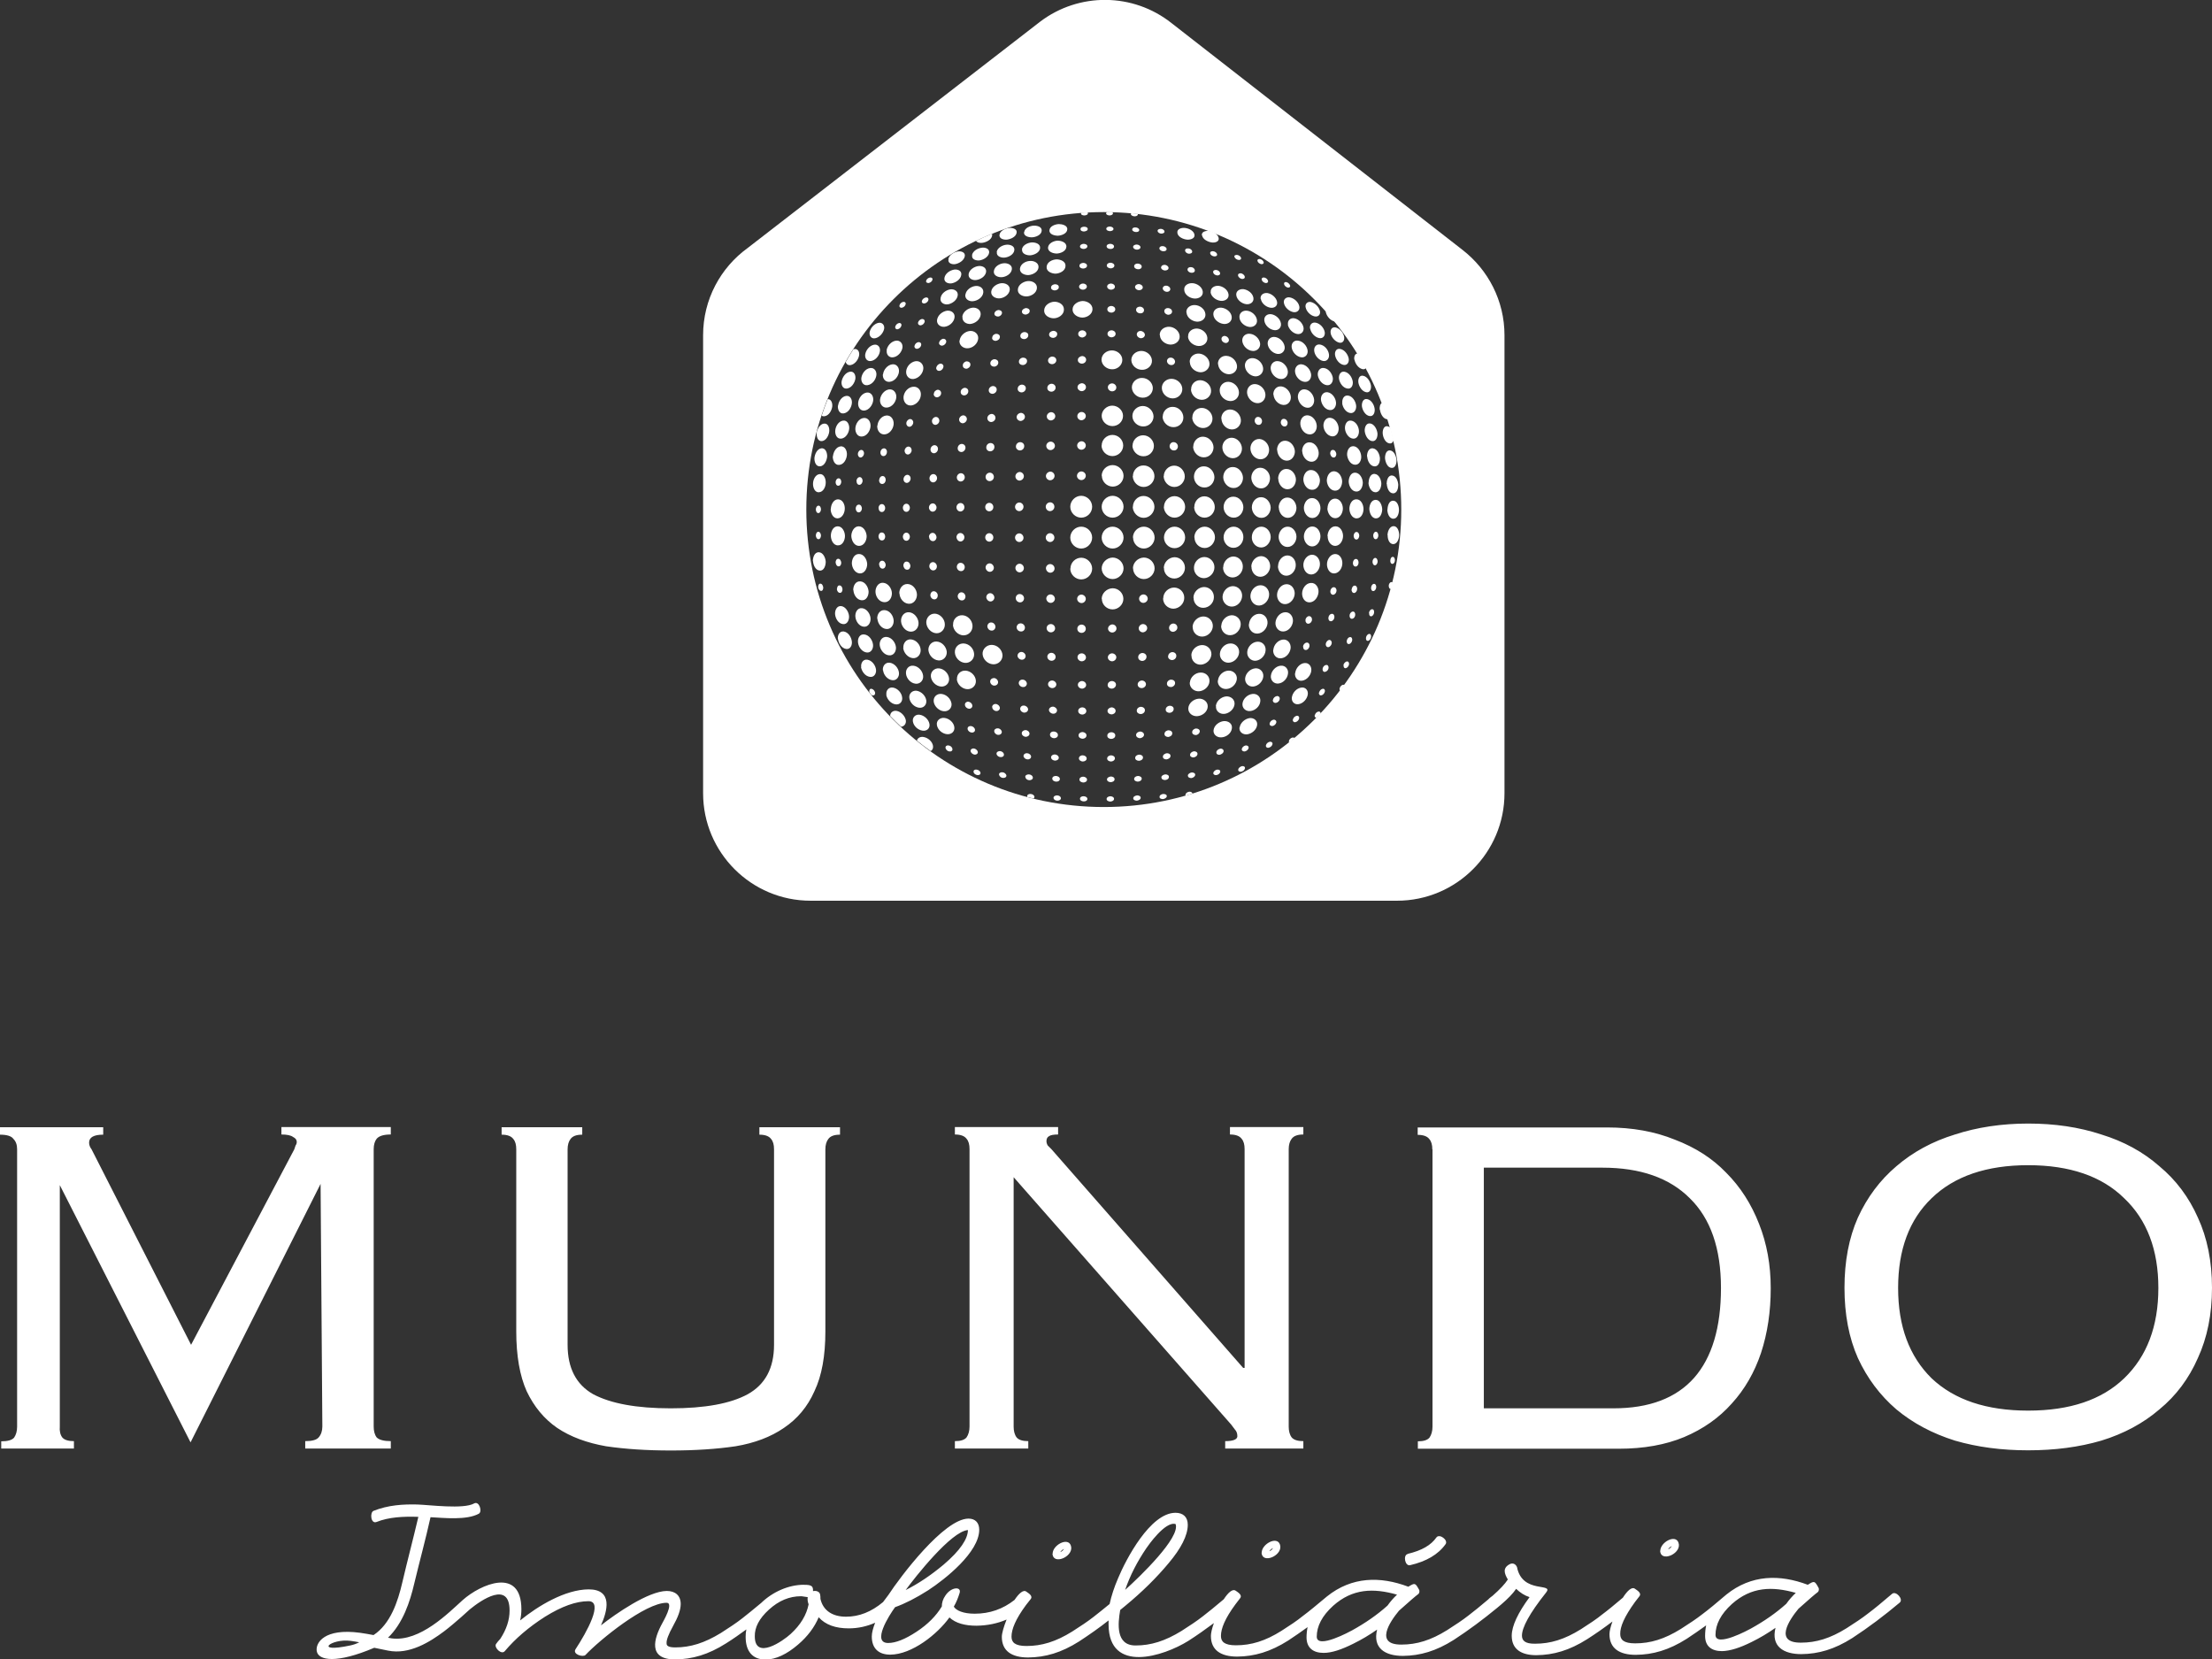 <svg xmlns="http://www.w3.org/2000/svg" id="a" width="125.37" height="94.04" viewBox="0 0 125.37 94.04"><rect x="0" y="0" width="125.37" height="94.04" fill="#333333" stroke="none"/><path d="M20.36,93.08c-.16-.03-.32-.06-.48-.08-1.14-.15-2.13.71-.03.26.19-.04.36-.1.51-.18ZM54.86,86.72c-.94.06-2.99,2.66-3.53,3.4.7-.35,1.42-.83,2.15-1.44.95-.81,1.37-1.46,1.38-1.96ZM60.3,87.79c-.08.03-.16.11-.21.18.1-.04.17-.11.21-.18ZM66.63,86.38c-.59-.18-1.57,1.24-1.66,1.37-.51.75-.92,1.54-1.2,2.36.85-.76,3.14-2.97,2.86-3.73ZM72.15,87.74c-.08.03-.16.11-.21.18.1-.03.17-.11.21-.18ZM76.64,92.4c.74-.41,1.41-.87,2-1.4.17-.24.35-.44.54-.62-1.34-.38-2.52-.35-3.62.63-.63.57-.93,1.16-.93,1.75,0,.74,1.92-.31,2.01-.36ZM94.75,87.63c-.08.03-.16.11-.21.18.1-.03.17-.11.21-.18ZM99.24,92.3c.74-.41,1.41-.87,2-1.4.17-.24.35-.44.54-.62-1.34-.38-2.52-.35-3.62.63-.63.57-.93,1.16-.93,1.75,0,.74,1.92-.31,2.01-.36ZM45.77,90.52c-.13-.01-.28-.05-.37-.05-.66,0-1.26.25-1.82.76-.56.51-.81,1.01-.8,1.51,0,1.38,1.61.26,2.03-.13.57-.52.9-1.08,1.02-1.68-.06-.16-.07-.3-.05-.41ZM45.39,89.82c.52,0,.71,0,.69.36.17-.04.36.02.4.18.02.08.02.17.02.26.15.66.68,1.01,1.45,1.01.74,0,1.43-.27,2.1-.83l.3-.4c.68-1.04,3.15-4.32,4.54-4.33.4,0,.61.25.61.63,0,1.28-1.94,2.81-2.89,3.43-.69.44-1.32.76-1.88.96-.35.48-1.33,2.03-.39,2.03.42,0,.96-.21,1.61-.64.64-.42,1.11-.9,1.43-1.43,0-.21.06-.42.21-.63.33-.49.91-.51.8-.14-.08.26-.18.52-.33.78.13.22.54.4,1.18.4.85,0,1.6-.26,2.26-.78.25-.37.5-.6.67-.47.11.08.4.24.24.43l-.26.33c-.59.8-.82,1.37-.82,1.79,0,.32.19.53.85.53.86,0,1.66-.24,2.59-.82.47-.3.88-.57,1.21-.83.25-.19.55-.44.91-.73.1-.46.26-.95.48-1.46.45-1.08,1.82-3.7,3.25-3.71.44,0,.7.24.7.68,0,.61-.39,1.35-1.08,2.17-.69.83-1.51,1.64-2.47,2.43l-.28.23c-.13.76-.27,2.02.88,2.01.86,0,1.66-.25,2.59-.82.47-.3.88-.57,1.21-.83.31-.24.71-.56,1.19-.97.25-.38.5-.61.68-.48.11.08.4.24.24.43l-.26.34c-.59.8-.82,1.37-.82,1.79,0,.32.19.53.85.53.86,0,1.66-.24,2.58-.82.47-.3.88-.57,1.21-.84.35-.26.81-.64,1.37-1.11,1.41-1.13,3.02-1.15,4.61-.55.38-.23.39-.22.61.17.04.07.02.2-.05.25-.15.11-.51.42-1.09.94-.53.64-1.39,1.93.14,1.92.86,0,1.66-.24,2.59-.82.47-.3.88-.57,1.21-.83.29-.22.67-.53,1.12-.91.08-.09.2-.17.25-.21.42-.37.7-.67.86-.92-.2-.34-.31-.65.11-.87.18-.09.34,0,.41.17.3,1.55,2.13.85,1.64,1.45-.94,1.18-1.36,1.98-1.36,2.43,0,.27.16.47.75.46.86,0,1.66-.24,2.59-.82.47-.3.88-.57,1.21-.84.31-.23.7-.55,1.17-.95.25-.39.51-.64.69-.5.11.08.4.24.24.43l-.24.31c-.61.84-.85,1.41-.84,1.82,0,.32.19.53.85.53.86,0,1.66-.24,2.59-.82.47-.3.88-.57,1.21-.83.35-.26.81-.64,1.37-1.12,1.41-1.13,3.02-1.15,4.61-.55.38-.24.39-.22.61.17.04.07.02.2-.05.25-.15.11-.51.42-1.09.94-.53.64-1.39,1.93.14,1.92.86,0,1.66-.24,2.59-.82.47-.3.88-.57,1.21-.83.35-.26.81-.64,1.37-1.12.22-.18.66.31.43.5-.87.73-1.74,1.39-2.69,2.01-1.01.64-1.91.9-2.89.91-1.01,0-1.72-.44-1.46-1.49-.43.3-.88.57-1.35.8-.66.33-1.22.51-1.68.52-.6,0-.96-.28-.96-.86,0-.21.02-.41.06-.6-.36.26-.72.51-1.1.76-1.01.64-1.91.9-2.89.91-.92,0-1.49-.36-1.49-1.17,0-.16.06-.42.17-.72-.46.35-.93.68-1.43,1-1.01.64-1.91.9-2.89.91-.85,0-1.39-.34-1.39-1.1,0-.56.36-1.31,1.01-2.19-.28-.09-.53-.25-.76-.47-.19.28-.48.57-.84.88l-.25.21c-.79.65-1.58,1.24-2.44,1.8-1.01.64-1.91.9-2.89.91-1.01,0-1.72-.44-1.46-1.49-.43.3-.88.57-1.35.8-.66.33-1.22.52-1.68.52-.6,0-.96-.29-.97-.86,0-.21.02-.41.06-.6-.36.26-.72.51-1.1.76-1.01.64-1.91.9-2.89.91-.92,0-1.49-.36-1.49-1.17,0-.16.06-.43.17-.73-.47.35-.95.69-1.45,1.01-1.41.88-4.5,1.87-4.52-.92v-.24c-.53.42-1.09.81-1.67,1.19-1.01.64-1.91.9-2.89.91-.92,0-1.49-.36-1.49-1.17,0-.2.11-.58.27-.98-.53.23-1.1.34-1.7.35-.66,0-1.19-.14-1.54-.47-.68.95-2.12,2.1-3.35,2.11-.67,0-1.05-.36-1.05-1.03,0-.21.07-.47.19-.78-.47.21-.97.32-1.5.32-.74,0-1.32-.2-1.7-.63-.24.57-.63,1.09-1.17,1.55-.63.54-1.25.84-1.83.85-.76,0-1.14-.48-1.14-1.29,0-.14.01-.28.04-.42-.37.27-.75.54-1.15.79-1.01.64-1.91.9-2.89.91-1.55,0-1.21-1.17-.72-2.06.01-.03.68-1.15.24-1.15-1.21,0-3.8,2.11-4.6,2.96-.14.14-.75-.04-.56-.33.63-.96,1.61-2.72.73-2.72-.7,0-1.51.29-2.46.88-.94.6-1.69,1.25-2.28,1.95-.19.23-.62-.2-.5-.4.05-.08.17-.22.24-.29.36-.55.53-1.08.53-1.61,0-1.7-1.6-.6-2.25-.07,0,0-.82.76-1.45,1.24-.8.6-1.98,1.35-3.19,1.1l-.78-.16c-2.11.9-3.18.74-3.26.18-.07-.46.43-1.3,2.45-1.03.27.04.52.08.77.13.96-.63,1.38-1.9,1.63-2.98.29-1.24.62-2.48.91-3.72-.84-.03-1.67.01-2.37.29-.33.13-.39-.54-.17-.63.83-.33,1.67-.38,2.48-.36.68.02,2.62.28,3.22-.06.29-.16.48.46.27.58-.69.38-1.97.24-2.74.2-.28,1.26-.62,2.5-.92,3.75-.24,1.03-.64,2.26-1.49,3.08l.22.04c1.6.2,3.22-1.46,4.01-2.17,1.02-.91,3.32-1.9,3.33.51,0,.21-.02.42-.07.64,1.01-.82,2.54-1.75,3.88-1.76,1.4,0,1.06,1.24.7,2.04.84-.66,2.68-1.94,3.73-1.95.48,0,.79.26.79.74,0,.34-.16.76-.43,1.24-.27.49-.39.81-.37,1,0,.1.06.22.49.22.86,0,1.66-.25,2.59-.82.47-.3.88-.57,1.21-.83.28-.22.64-.51,1.07-.87.65-.63,1.56-1.03,2.41-1.03ZM94.1,87.9c0-.49.86-.96,1.03-.47.21.57-.86,1.09-1.02.58l-.02-.11ZM79.78,88.07c.81-.19,1.33-.5,1.63-.93.17-.24.69.15.52.38-.42.59-1.1.98-2.01,1.19-.29.07-.41-.57-.14-.63ZM71.51,88c0-.49.86-.95,1.03-.47.21.57-.86,1.09-1.02.58l-.02-.11ZM59.66,88.06c0-.49.86-.95,1.03-.47.21.57-.86,1.09-1.02.58l-.02-.11ZM114.95,63.68c-1.5,0-2.89.21-4.15.62-1.27.39-2.38.99-3.32,1.8-.92.78-1.65,1.75-2.18,2.91-.51,1.15-.76,2.48-.76,3.98s.25,2.83.76,3.98c.53,1.15,1.26,2.12,2.18,2.91.95.79,2.05,1.37,3.32,1.77,1.27.37,2.65.55,4.15.55s2.89-.18,4.15-.55c1.27-.39,2.37-.98,3.29-1.77.95-.78,1.67-1.75,2.18-2.91.53-1.15.8-2.48.8-3.98s-.27-2.83-.8-3.98c-.51-1.15-1.23-2.12-2.18-2.91-.92-.81-2.02-1.41-3.29-1.8-1.27-.42-2.65-.62-4.15-.62ZM.07,82.1h4.12v-.42c-.32,0-.54-.07-.66-.21-.12-.16-.16-.37-.14-.62v-13.68l7.41,14.58,7.37-14.65.1,13.75c0,.25-.07.46-.21.62-.12.14-.37.21-.76.21v.42h4.85v-.42c-.39,0-.66-.07-.8-.21-.12-.16-.17-.37-.17-.62v-15.72c0-.25.06-.45.17-.59.14-.16.4-.24.8-.24v-.42h-6.2v.42c.32,0,.54.05.66.14.14.07.21.16.21.28,0,.07-.02.14-.07.21l-.07.21-5.85,11.08-5.64-11.08c-.09-.12-.14-.24-.14-.38,0-.3.27-.45.8-.45v-.42H0v.42c.39,0,.65.08.76.24.14.14.21.33.21.59v15.72c0,.25-.06.46-.17.62-.12.14-.36.21-.73.21v.42ZM29.26,65.14v10.32c0,1.38.2,2.52.59,3.39.42.88.99,1.57,1.73,2.08.76.51,1.69.85,2.77,1.04,1.09.16,2.31.24,3.67.24s2.59-.08,3.67-.24c1.08-.18,2-.53,2.74-1.04.76-.51,1.34-1.2,1.73-2.08.42-.88.62-2.01.62-3.39v-10.32c0-.25.06-.45.17-.59.12-.16.33-.24.66-.24v-.42h-4.57v.42c.32,0,.54.08.66.24.12.14.17.33.17.59v11.08c0,1.32-.5,2.25-1.49,2.8-.97.53-2.42.8-4.36.8s-3.4-.27-4.4-.8c-.97-.55-1.45-1.49-1.45-2.8v-11.08c0-.25.06-.45.17-.59.12-.16.33-.24.66-.24v-.42h-4.57v.42c.32,0,.54.08.66.24.12.14.17.33.17.59ZM70.46,77.53l-10.87-12.4-.21-.21c-.05-.09-.07-.17-.07-.24,0-.14.05-.23.14-.28.09-.07.27-.1.52-.1v-.42h-5.85v.42c.32,0,.54.08.66.24.12.14.17.33.17.59v15.72c0,.25-.06.46-.17.62-.12.14-.33.21-.66.21v.42h4.16v-.42c-.32,0-.54-.07-.66-.21-.12-.16-.17-.37-.17-.62v-14.13l12.33,14.02c.05.07.12.16.21.28.09.09.14.22.14.38,0,.18-.23.28-.69.28v.42h4.43v-.42c-.32,0-.54-.07-.66-.21-.12-.16-.17-.37-.17-.62v-15.72c0-.25.06-.45.17-.59.12-.16.33-.24.66-.24v-.42h-4.16v.42c.32,0,.54.08.66.24.12.14.17.33.17.59v12.4h-.07ZM84.1,79.82v-13.64h6.72c2.15,0,3.8.58,4.95,1.73,1.18,1.15,1.77,2.85,1.77,5.09s-.51,3.94-1.52,5.09c-1.02,1.15-2.54,1.73-4.57,1.73h-7.34ZM81.19,65.14v15.72c0,.25-.06.46-.17.62-.12.14-.33.21-.66.21v.42h11.39c1.41,0,2.64-.22,3.7-.66,1.09-.46,1.99-1.1,2.7-1.9.74-.81,1.29-1.77,1.66-2.87.37-1.13.55-2.35.55-3.67s-.22-2.53-.66-3.64c-.44-1.13-1.06-2.1-1.87-2.91-.78-.81-1.75-1.43-2.91-1.87-1.13-.46-2.41-.69-3.84-.69h-10.73v.42c.32,0,.54.08.66.24.12.14.17.33.17.59ZM114.95,66.04c2.35,0,4.17.62,5.44,1.87,1.29,1.22,1.94,2.92,1.94,5.09s-.65,3.88-1.94,5.12c-1.27,1.22-3.08,1.83-5.44,1.83s-4.18-.61-5.47-1.83c-1.27-1.25-1.9-2.95-1.9-5.12s.63-3.87,1.9-5.09c1.29-1.25,3.12-1.87,5.47-1.87Z" fill="#fff" fill-rule="evenodd"></path><path d="M51.97,41.97c.04-.15.2-.23.37-.2.25.04.5.25.54.5.02.14-.03.24-.13.3-.27-.19-.53-.39-.79-.6ZM50.45,40.58c0-.19.16-.32.36-.29.25.04.48.28.53.53.03.2-.09.35-.27.37-.21-.2-.42-.4-.62-.61ZM47.49,36.23c-.03-.21.08-.47.33-.44.26.04.43.32.46.56.03.21-.08.47-.33.43-.25-.04-.42-.32-.45-.55ZM78.37,24.59c-.02-.17.04-.47.27-.43.06.01.12.04.17.09.07.23.13.46.18.7-.04.11-.11.2-.24.18-.23-.03-.36-.33-.38-.54ZM46.29,24.55s0-.03,0-.05c0-.04.02-.09.04-.13.06-.17.19-.33.36-.36.25-.04.33.25.31.44-.02.22-.17.52-.41.55-.24.03-.32-.26-.3-.45ZM78.2,23.22c-.02-.13.01-.34.14-.39.12.31.23.62.33.93-.02,0-.05,0-.07,0-.23-.04-.36-.33-.39-.54ZM46.92,22.62c.2,0,.27.24.25.42-.03.22-.18.51-.43.55-.07.01-.12,0-.17-.03.1-.32.22-.63.34-.93ZM76.76,20.39c-.03-.16.03-.36.2-.36.16.26.32.53.47.81-.04.07-.11.11-.22.08-.23-.06-.4-.31-.44-.53ZM48.38,19.79h.01c.23-.06.34.16.3.36-.04.23-.23.49-.47.54-.15.03-.25-.05-.29-.17.14-.25.29-.49.44-.73ZM75.15,17.71s-.01-.08,0-.11c.18.2.36.41.53.62-.01,0-.03,0-.05,0-.23-.06-.42-.28-.48-.5ZM53.75,14.68c.05-.23.32-.39.54-.43.18-.03.44.05.39.28-.05.24-.32.4-.54.44-.18.03-.44-.05-.38-.28ZM68.12,13.35c-.04-.23.24-.28.41-.26.03,0,.06,0,.09.02.06.02.13.05.19.07.12.07.23.17.26.3.05.23-.23.29-.4.26-.21-.03-.5-.17-.54-.4ZM56.65,13.3c.04-.23.33-.35.54-.38.17-.02.47.04.43.27-.04.24-.33.36-.54.39-.17.02-.47-.04-.43-.28ZM56.23,13.25s.01.07,0,.11c-.04.23-.33.37-.54.4-.12.02-.3,0-.37-.11.3-.14.6-.28.9-.4ZM67.4,44.87c.07,0,.18.02.18.11-.13.04-.26.08-.39.12,0-.02-.01-.04,0-.06.01-.1.13-.16.22-.17ZM65.72,45.16c0-.1.13-.16.22-.16.08,0,.2.03.19.13-.01.1-.13.15-.22.16-.08,0-.2-.03-.19-.13ZM64.23,45.24c0-.1.13-.15.22-.16.08,0,.21.04.2.14,0,.1-.13.15-.22.16-.08,0-.21-.04-.2-.14ZM62.72,45.28c0-.1.13-.15.21-.15.08,0,.21.04.21.15,0,.1-.13.15-.21.15-.08,0-.21-.04-.21-.14ZM61.21,45.27c0-.1.12-.15.21-.14.09,0,.21.05.21.15,0,.1-.12.15-.21.14-.09,0-.21-.05-.21-.15ZM59.71,45.22c0-.1.12-.14.2-.14.09,0,.21.05.22.16,0,.1-.12.14-.2.14-.09,0-.21-.05-.22-.16ZM58.22,45.13c-.01-.1.11-.14.19-.13.09,0,.21.06.22.16,0,.04-.02.07-.05.1-.12-.03-.24-.06-.36-.09,0-.01,0-.02,0-.04ZM70.18,43.61c.02-.1.13-.17.22-.19.08-.01.18.03.16.13-.02.1-.12.17-.22.19-.08.01-.18-.03-.16-.13ZM68.77,43.8c.02-.1.13-.17.22-.18.08-.01.19.03.17.13-.02.1-.13.17-.22.18-.08.01-.19-.03-.17-.13ZM67.32,43.96c.01-.1.13-.17.23-.18.09,0,.2.04.19.14-.01.1-.13.17-.22.18-.09,0-.2-.04-.19-.14ZM65.82,44.07c0-.11.13-.17.23-.18.09,0,.21.04.2.15,0,.11-.13.17-.22.17-.09,0-.21-.04-.2-.15ZM64.28,44.15c0-.11.13-.17.22-.17.09,0,.21.05.21.15,0,.11-.13.17-.22.17-.09,0-.21-.05-.21-.15ZM62.74,44.18c0-.11.13-.16.22-.17.09,0,.22.05.21.16,0,.11-.13.16-.22.16-.09,0-.21-.05-.21-.16ZM61.18,44.18c0-.11.12-.16.21-.16.09,0,.22.06.22.17,0,.11-.12.16-.21.16-.09,0-.22-.06-.22-.16ZM59.64,44.13c0-.11.12-.16.21-.15.09,0,.22.06.22.17,0,.11-.12.16-.21.15-.09,0-.22-.06-.22-.17ZM58.11,44.04c-.01-.11.11-.15.2-.15.1,0,.22.07.23.18,0,.11-.11.15-.2.15-.1,0-.21-.07-.22-.17ZM56.62,43.91c-.01-.1.1-.15.19-.14.1,0,.21.08.23.18.01.1-.1.15-.19.14-.1,0-.21-.08-.22-.18ZM55.18,43.75c-.02-.1.09-.15.17-.13.1.01.21.08.22.18.02.1-.09.14-.17.13-.1-.01-.21-.08-.22-.18ZM73.05,42c.02-.1.11-.18.21-.2.05,0,.09,0,.12.04-.1.09-.21.17-.31.25-.02-.02-.02-.05-.02-.09ZM71.75,42.24c.02-.1.12-.18.22-.2.09-.01.17.04.15.14-.02.1-.12.18-.22.2-.09.02-.17-.04-.15-.14ZM70.38,42.45c.02-.1.12-.18.22-.2.09-.01.18.04.17.14-.02.1-.12.18-.22.2-.09.01-.18-.04-.17-.14ZM68.94,42.63c.01-.11.13-.18.23-.2.09-.01.19.05.18.15-.01.11-.13.18-.23.2-.09.01-.19-.04-.18-.15ZM67.45,42.77c.01-.11.13-.18.23-.19.09,0,.2.05.19.16-.01.11-.13.18-.23.19-.09,0-.2-.05-.19-.15ZM65.91,42.88c0-.11.13-.18.23-.19.1,0,.21.05.2.16,0,.11-.13.18-.23.19-.1,0-.21-.05-.2-.16ZM64.34,42.95c0-.11.13-.18.23-.18.1,0,.22.06.21.17,0,.11-.13.18-.23.18-.1,0-.22-.06-.21-.17ZM62.75,42.99c0-.11.12-.18.22-.18.1,0,.22.06.22.17,0,.11-.12.18-.22.18-.1,0-.22-.06-.22-.17ZM61.15,42.98c0-.11.12-.18.22-.17.1,0,.22.07.22.18,0,.11-.12.17-.22.17-.1,0-.22-.07-.22-.18ZM59.57,42.93c0-.11.11-.17.21-.17.1,0,.22.07.23.18,0,.11-.11.17-.21.17-.1,0-.22-.07-.23-.18ZM58.01,42.85c0-.11.11-.17.2-.16.1,0,.22.08.23.19,0,.11-.11.17-.2.16-.1,0-.22-.08-.23-.19ZM56.48,42.73c-.01-.11.1-.16.19-.16.1,0,.22.08.23.19.01.11-.1.16-.19.15-.1,0-.22-.08-.23-.19ZM55.01,42.57c-.01-.1.09-.16.18-.15.1.01.21.09.23.2.01.1-.09.16-.18.15-.1-.01-.21-.09-.23-.2ZM53.59,42.39c-.02-.1.08-.16.17-.14.1.01.21.09.22.2.02.1-.08.16-.17.14-.1-.01-.2-.09-.22-.2ZM74.52,40.54c.02-.1.1-.19.2-.21.08-.02.14.04.13.12-.07.08-.15.16-.23.23-.08,0-.12-.06-.11-.14ZM73.28,40.78c.02-.1.11-.19.21-.21.09-.02.16.05.14.15-.02.1-.11.19-.21.21-.09.02-.16-.05-.15-.14ZM71.96,41c.02-.1.11-.19.22-.21.09-.01.17.05.16.15-.02.1-.11.19-.22.21-.09.01-.18-.05-.16-.15ZM67.57,41.49c0-.11.12-.2.23-.2.1,0,.21.06.2.17-.01.11-.12.2-.23.2-.1,0-.21-.06-.2-.17ZM66,41.59c0-.12.13-.2.23-.2.1,0,.22.06.21.18,0,.12-.13.19-.23.2-.1,0-.22-.06-.21-.18ZM64.39,41.66c0-.12.12-.19.23-.2.1,0,.22.07.22.18,0,.12-.13.19-.23.2-.1,0-.22-.07-.22-.18ZM62.76,41.69c0-.12.12-.19.23-.19.11,0,.23.07.22.19,0,.12-.12.19-.23.19-.11,0-.23-.07-.22-.19ZM61.13,41.68c0-.12.12-.19.22-.19.11,0,.23.08.23.19,0,.12-.12.19-.22.19-.11,0-.23-.07-.23-.19ZM59.51,41.64c0-.12.11-.19.22-.18.11,0,.23.08.23.2,0,.12-.11.18-.22.18-.11,0-.23-.08-.23-.2ZM57.91,41.56c0-.11.11-.18.21-.18.11,0,.23.09.23.2,0,.11-.11.18-.21.18-.11,0-.23-.09-.23-.2ZM56.35,41.45c-.01-.11.1-.18.2-.17.11,0,.22.09.23.2,0,.11-.1.18-.2.17-.11,0-.22-.09-.23-.2ZM54.84,41.31c-.01-.11.09-.17.19-.16.11.01.22.1.23.21.01.11-.09.17-.19.16-.11-.01-.22-.1-.23-.21ZM75.92,39.03c.02-.09.09-.19.19-.22.04,0,.07,0,.09.02-.08.11-.16.21-.24.32-.03-.03-.04-.08-.04-.13ZM74.76,39.26c.02-.1.1-.2.2-.22.1-.02.15.07.13.15-.02.1-.1.2-.2.22-.1.02-.15-.07-.14-.15ZM72.15,39.67c.01-.11.11-.2.22-.22.1-.01.18.07.16.17-.01.11-.11.2-.22.22-.1.01-.18-.06-.17-.17ZM66.07,40.21c0-.12.12-.21.24-.21.11,0,.22.07.21.19,0,.12-.12.21-.24.21-.11,0-.22-.07-.21-.19ZM64.43,40.27c0-.12.12-.21.24-.21.11,0,.23.08.22.2,0,.12-.12.21-.24.21-.11,0-.23-.08-.22-.2ZM62.77,40.3c0-.12.12-.2.23-.21.11,0,.23.08.23.2,0,.12-.12.2-.23.2-.11,0-.23-.08-.23-.2ZM61.11,40.29c0-.12.12-.2.23-.2.11,0,.23.08.23.21,0,.12-.12.2-.23.2-.11,0-.23-.08-.23-.2ZM59.45,40.25c0-.12.11-.2.22-.2.11,0,.23.09.24.21,0,.12-.11.2-.22.19-.11,0-.23-.09-.24-.21ZM57.82,40.18c0-.12.1-.2.21-.19.11,0,.23.09.24.21,0,.12-.11.19-.21.19-.11,0-.23-.09-.24-.21ZM56.23,40.08c0-.11.1-.19.2-.18.11,0,.23.1.24.22,0,.11-.1.19-.2.18-.11,0-.23-.1-.23-.21ZM54.69,39.95c-.01-.11.09-.19.19-.18.11.01.22.1.23.22.01.11-.09.19-.19.18-.11-.01-.22-.1-.23-.22ZM49.27,39.19c-.01-.09.04-.17.13-.15.1.02.18.12.2.22.01.09-.04.17-.14.15-.02,0-.04-.01-.07-.02-.04-.05-.08-.1-.12-.16,0-.01,0-.02,0-.03ZM76.14,37.71c.01-.09.09-.2.19-.22.1-.02.14.08.13.16-.01.09-.09.2-.18.22-.1.02-.14-.08-.13-.16ZM74.96,37.91c.01-.1.09-.21.2-.22.1-.02.15.08.14.17-.01.1-.09.2-.2.22-.1.02-.15-.08-.14-.17ZM66.14,38.74c0-.12.12-.22.24-.22.12,0,.23.08.22.2,0,.12-.12.22-.24.22-.12,0-.23-.08-.22-.2ZM64.48,38.79c0-.12.12-.22.24-.22.12,0,.23.09.23.21,0,.12-.12.22-.24.22-.12,0-.23-.08-.23-.21ZM62.78,38.82c0-.13.12-.22.24-.22.12,0,.24.09.23.21,0,.12-.12.22-.24.22-.12,0-.24-.09-.23-.21ZM61.09,38.81c0-.12.12-.21.23-.21.12,0,.24.09.24.22,0,.12-.12.21-.23.21-.12,0-.24-.09-.24-.22ZM59.4,38.78c0-.12.11-.21.23-.21.12,0,.24.1.24.22,0,.12-.11.21-.23.21-.12,0-.24-.1-.24-.22ZM57.74,38.72c0-.12.1-.21.22-.2.12,0,.23.1.24.22,0,.12-.1.21-.22.2-.12,0-.23-.1-.24-.22ZM56.12,38.63c0-.12.1-.2.21-.2.12,0,.23.1.24.23,0,.12-.1.2-.21.2-.12,0-.23-.1-.24-.22ZM77.42,36.15c.01-.09.07-.2.17-.22.1-.02.13.09.12.17-.01.09-.07.2-.17.22-.1.02-.13-.09-.12-.17ZM76.33,36.33c.01-.1.08-.21.18-.22.1-.02.14.09.13.17-.01.09-.08.21-.18.22-.1.02-.14-.09-.13-.17ZM75.14,36.5c.01-.1.09-.21.19-.23.1-.01.16.09.15.18-.01.1-.09.21-.19.23-.1.01-.16-.09-.15-.18ZM73.85,36.65c.01-.11.1-.22.21-.23.11-.01.17.09.16.19-.01.11-.09.22-.2.23-.11.01-.17-.09-.16-.19ZM66.21,37.19c0-.13.12-.23.24-.23.12,0,.23.09.22.22,0,.13-.12.23-.24.23-.12,0-.23-.09-.23-.21ZM64.51,37.24c0-.13.12-.23.24-.23.12,0,.24.09.23.22,0,.13-.12.23-.24.23-.12,0-.24-.09-.23-.22ZM62.79,37.26c0-.13.12-.23.24-.23.12,0,.24.1.24.22,0,.13-.12.23-.24.23-.12,0-.24-.1-.24-.22ZM61.07,37.25c0-.13.11-.22.24-.22.12,0,.24.1.24.23,0,.13-.12.22-.24.22-.12,0-.24-.1-.24-.23ZM59.36,37.22c0-.13.11-.22.23-.22.12,0,.24.1.24.23,0,.13-.11.22-.23.22-.12,0-.24-.1-.24-.23ZM57.67,37.17c0-.12.1-.22.22-.22.12,0,.24.11.24.23,0,.12-.1.22-.22.21-.12,0-.24-.11-.24-.23ZM77.59,34.75c0-.09.07-.21.17-.22.1-.01.13.1.12.18,0,.09-.07.21-.16.22-.1.01-.13-.1-.12-.18ZM76.49,34.89c0-.1.07-.21.18-.23.1-.01.15.1.14.19,0,.09-.07.21-.18.22-.1.01-.15-.1-.14-.19ZM75.29,35.02c0-.1.08-.22.19-.23.11-.01.16.1.15.19,0,.1-.08.22-.19.23-.11.01-.16-.1-.15-.19ZM73.99,35.15c0-.11.09-.22.2-.23.11,0,.18.1.17.2,0,.11-.09.22-.2.23-.11.01-.18-.1-.17-.2ZM66.26,35.58c0-.13.12-.24.24-.24.13,0,.23.1.23.23,0,.13-.12.23-.24.24-.13,0-.23-.1-.23-.22ZM64.54,35.61c0-.13.12-.24.24-.24.13,0,.24.1.24.23,0,.13-.12.23-.24.24-.13,0-.24-.1-.24-.23ZM62.8,35.63c0-.13.12-.23.24-.24.13,0,.24.1.24.23,0,.13-.12.23-.24.23-.13,0-.24-.1-.24-.23ZM61.06,35.63c0-.13.11-.23.24-.23.13,0,.24.1.24.24,0,.13-.11.23-.24.23-.13,0-.24-.1-.24-.23ZM59.32,35.6c0-.13.11-.23.24-.23.13,0,.24.11.24.24,0,.13-.11.23-.24.23-.13,0-.24-.11-.24-.24ZM57.62,35.56c0-.13.1-.23.23-.23.13,0,.24.11.24.24,0,.13-.1.23-.23.22-.13,0-.24-.11-.24-.24ZM55.96,35.5c0-.12.1-.23.22-.22.13,0,.23.11.24.24,0,.12-.1.23-.22.22-.13,0-.23-.11-.24-.24ZM78.71,33.2c0-.08.05-.2.15-.21.04,0,.07.01.08.04-.03.12-.06.23-.09.35,0,0-.01,0-.02,0-.09.01-.12-.11-.12-.18ZM77.71,33.31c0-.09.06-.21.16-.22.1,0,.14.11.13.19,0,.09-.06.21-.16.22-.1.01-.14-.11-.13-.19ZM76.61,33.41c0-.09.07-.22.17-.22.1,0,.15.11.14.2,0,.09-.07.21-.17.22-.11,0-.15-.11-.15-.2ZM75.4,33.51c0-.1.08-.22.19-.23.11,0,.17.11.16.2,0,.1-.08.22-.19.23-.11,0-.17-.11-.16-.2ZM64.56,33.93c0-.13.12-.24.25-.24.13,0,.24.11.24.24,0,.13-.12.24-.25.24-.13,0-.24-.11-.24-.24ZM61.05,33.94c0-.13.11-.24.24-.24.13,0,.25.11.25.24,0,.13-.11.24-.24.24-.13,0-.25-.11-.25-.24ZM59.3,33.93c0-.13.11-.24.24-.24.13,0,.24.11.25.24,0,.13-.11.24-.24.24-.13,0-.24-.11-.25-.24ZM57.57,33.9c0-.13.1-.24.23-.23.13,0,.24.11.24.24,0,.13-.11.24-.23.23-.13,0-.24-.11-.24-.24ZM55.9,33.85c0-.12.1-.23.22-.23.13,0,.23.12.24.24,0,.12-.1.23-.22.23-.13,0-.23-.12-.24-.24ZM54.28,33.8c0-.12.09-.23.21-.23.13,0,.23.12.23.24,0,.12-.09.23-.21.22-.13,0-.23-.12-.23-.24ZM52.73,33.73c0-.11.08-.23.2-.22.12,0,.22.12.22.24,0,.12-.08.23-.2.22-.12,0-.22-.12-.22-.24ZM47.44,33.38c0-.09.04-.21.14-.2.11,0,.17.13.17.22,0,.09-.04.21-.15.2-.1,0-.17-.13-.17-.22ZM46.37,33.27c0-.08.03-.2.13-.19.1,0,.15.13.16.22,0,.08-.03.2-.13.19-.1-.01-.15-.13-.16-.22ZM78.8,31.77c0-.08.04-.21.14-.21.09,0,.12.12.12.19,0,.08-.04.2-.14.21-.1,0-.13-.12-.12-.19ZM77.79,31.84c0-.09.05-.21.15-.22.1,0,.14.12.14.2,0,.09-.05.21-.15.22-.1,0-.14-.12-.14-.2ZM76.68,31.9c0-.09.06-.22.17-.22.11,0,.15.12.15.21,0,.09-.06.22-.17.22-.11,0-.16-.12-.15-.21ZM59.28,32.21c0-.13.11-.24.24-.24.13,0,.25.11.25.25,0,.13-.11.24-.24.24-.13,0-.24-.11-.25-.25ZM57.55,32.19c0-.13.11-.24.24-.24.13,0,.24.12.24.25,0,.13-.11.24-.24.24-.13,0-.24-.12-.24-.25ZM55.86,32.17c0-.13.1-.24.23-.24.13,0,.23.12.24.24,0,.13-.1.24-.23.24-.13,0-.23-.12-.24-.24ZM54.23,32.13c0-.12.09-.24.22-.23.13,0,.23.12.23.24,0,.12-.09.24-.22.23-.13,0-.23-.12-.23-.24ZM52.67,32.09c0-.12.08-.23.21-.23.12,0,.22.12.22.24,0,.12-.08.23-.21.23-.12,0-.22-.12-.22-.24ZM51.2,32.05c0-.11.07-.23.19-.22.12,0,.2.12.21.24,0,.11-.07.23-.19.22-.12,0-.2-.12-.21-.24ZM49.82,32c0-.1.06-.22.18-.22.12,0,.19.13.2.23,0,.1-.06.22-.18.22-.12,0-.19-.13-.19-.23ZM47.36,31.88c0-.09.04-.21.15-.21.11,0,.16.13.17.22,0,.09-.04.21-.15.21-.11,0-.16-.13-.17-.22ZM77.83,30.35c0-.08.05-.21.15-.21.1,0,.14.12.14.21,0,.08-.05.21-.15.21-.1,0-.14-.12-.14-.21ZM76.72,30.37c0-.09.06-.22.16-.22.11,0,.16.12.16.21,0,.09-.06.22-.16.22-.11,0-.16-.12-.16-.21ZM59.27,30.47c0-.13.11-.25.24-.25.13,0,.25.11.25.25,0,.13-.11.25-.24.25-.13,0-.25-.11-.25-.25ZM57.53,30.47c0-.13.11-.24.24-.24.13,0,.24.12.24.25,0,.13-.11.24-.24.24-.13,0-.24-.12-.24-.25ZM55.84,30.46c0-.13.1-.24.23-.24.13,0,.23.12.23.24,0,.13-.1.24-.23.24-.13,0-.23-.12-.23-.24ZM54.21,30.45c0-.12.09-.24.22-.24.13,0,.23.12.23.24,0,.12-.1.24-.22.24-.13,0-.22-.12-.23-.24ZM52.65,30.43c0-.12.09-.23.21-.23.12,0,.21.12.22.24,0,.12-.09.24-.21.23-.12,0-.21-.12-.21-.24ZM51.17,30.42c0-.11.08-.23.2-.23.12,0,.2.12.2.23,0,.11-.08.23-.2.23-.12,0-.2-.12-.2-.23ZM49.79,30.4c0-.1.07-.23.19-.22.12,0,.19.12.19.23,0,.11-.07.23-.19.22-.12,0-.19-.12-.19-.23ZM46.24,30.35c0-.08.04-.21.14-.21.1,0,.15.13.15.21,0,.08-.04.21-.14.21-.1,0-.15-.13-.15-.21ZM59.27,28.72c0-.13.11-.25.25-.25.13,0,.24.11.24.25,0,.13-.11.25-.25.25-.13,0-.24-.11-.24-.25ZM57.53,28.73c0-.13.11-.25.24-.25s.24.11.24.24c0,.13-.11.25-.24.25-.13,0-.24-.11-.24-.24ZM55.84,28.74c0-.13.1-.24.23-.24.13,0,.23.11.23.24,0,.13-.1.24-.23.24-.13,0-.23-.11-.23-.24ZM54.21,28.75c0-.12.1-.24.23-.24.13,0,.22.11.22.24,0,.12-.1.24-.23.24-.13,0-.22-.12-.22-.24ZM52.65,28.77c0-.12.09-.24.22-.24.12,0,.21.12.21.23,0,.12-.09.24-.22.24-.12,0-.21-.12-.21-.23ZM51.17,28.78c0-.11.08-.23.2-.23.12,0,.2.12.2.23,0,.11-.08.23-.2.23-.12,0-.2-.12-.2-.23ZM49.79,28.8c0-.11.07-.23.19-.23.12,0,.19.12.19.22,0,.11-.07.23-.19.23-.12,0-.19-.12-.18-.22ZM48.5,28.82c0-.1.06-.22.18-.22.11,0,.17.12.17.22,0,.1-.07.22-.18.22-.11,0-.17-.12-.17-.22ZM46.24,28.87c0-.08.05-.21.15-.21.1,0,.14.12.14.21,0,.08-.05.21-.15.21-.1,0-.14-.12-.14-.21ZM61.04,26.97c0-.13.11-.25.25-.25.13,0,.25.11.25.24,0,.13-.11.25-.25.25-.13,0-.25-.11-.25-.24ZM59.28,26.98c0-.13.11-.24.25-.25.13,0,.24.11.24.24,0,.13-.11.25-.25.25-.13,0-.24-.11-.24-.24ZM57.55,27c0-.13.11-.24.24-.25.13,0,.24.11.24.24,0,.13-.11.24-.24.25-.13,0-.24-.11-.24-.24ZM55.86,27.03c0-.13.11-.24.24-.24.13,0,.23.11.23.24,0,.13-.11.24-.24.24-.13,0-.23-.11-.23-.24ZM54.23,27.06c0-.12.1-.24.23-.24.13,0,.22.11.22.23,0,.12-.1.24-.23.24-.13,0-.22-.11-.22-.23ZM52.68,27.11c0-.12.09-.24.22-.24.12,0,.21.11.21.23,0,.12-.1.24-.22.24-.12,0-.21-.11-.21-.23ZM51.21,27.15c0-.11.09-.23.21-.24.12,0,.2.11.19.22,0,.11-.09.23-.21.24-.12,0-.2-.11-.19-.22ZM49.83,27.21c0-.11.08-.23.19-.23.12,0,.18.11.18.22,0,.11-.08.23-.2.23-.12,0-.18-.11-.18-.22ZM48.54,27.27c0-.1.07-.22.18-.23.11,0,.17.11.17.21,0,.1-.07.22-.18.23-.11,0-.17-.11-.16-.21ZM47.36,27.33c0-.09.06-.22.17-.22.11,0,.15.12.15.2,0,.09-.06.22-.17.22-.11,0-.15-.12-.15-.2ZM75.39,25.7c0-.09.05-.21.16-.2.11,0,.18.13.19.23,0,.09-.05.21-.16.2-.11,0-.18-.13-.19-.23ZM66.29,25.29c0-.13.11-.24.23-.23.13,0,.24.11.24.24,0,.13-.1.24-.23.23-.13,0-.24-.11-.24-.24ZM61.05,25.25c0-.13.12-.24.25-.24.13,0,.24.11.24.24,0,.13-.12.24-.25.24-.13,0-.24-.11-.24-.24ZM59.3,25.27c0-.13.12-.24.25-.24.13,0,.24.11.24.24,0,.13-.12.24-.25.24-.13,0-.24-.11-.24-.24ZM57.58,25.3c0-.13.11-.24.24-.24.13,0,.24.1.23.23,0,.13-.11.24-.24.24-.13,0-.24-.11-.23-.23ZM55.9,25.35c0-.13.11-.24.24-.24.13,0,.23.1.22.23,0,.13-.11.24-.24.24-.13,0-.23-.1-.22-.23ZM54.28,25.4c0-.12.1-.24.23-.24.12,0,.22.1.21.22,0,.12-.11.24-.23.24-.12,0-.22-.1-.21-.22ZM52.74,25.47c0-.12.1-.23.22-.24.12,0,.21.1.2.22,0,.12-.1.23-.22.24-.12,0-.21-.1-.2-.22ZM51.27,25.55c0-.11.09-.23.21-.24.12,0,.19.1.19.21,0,.11-.09.23-.21.24-.12,0-.19-.11-.19-.21ZM49.9,25.64c0-.11.08-.22.2-.23.11,0,.18.11.17.21,0,.11-.08.23-.2.23-.11,0-.18-.11-.17-.21ZM48.62,25.73c0-.1.08-.22.19-.23.11,0,.17.11.16.2,0,.1-.08.22-.19.23-.11,0-.16-.11-.16-.2ZM72.59,23.94c0-.11.07-.21.18-.2.12,0,.21.12.21.23,0,.11-.07.21-.18.2-.12,0-.21-.12-.21-.24ZM71.11,23.84c0-.11.08-.22.2-.21.12,0,.22.12.22.24,0,.11-.08.22-.2.21-.12,0-.22-.12-.22-.24ZM61.06,23.58c0-.13.12-.23.24-.23.13,0,.24.1.24.23,0,.13-.12.23-.24.24-.13,0-.24-.1-.24-.23ZM59.33,23.6c0-.13.12-.23.24-.24.13,0,.24.1.24.23,0,.13-.12.23-.24.24-.13,0-.24-.1-.24-.23ZM57.62,23.64c0-.13.12-.23.24-.24.12,0,.23.1.23.22,0,.13-.12.23-.24.24-.12,0-.23-.1-.23-.22ZM55.96,23.7c0-.12.11-.23.24-.24.12,0,.22.1.22.22,0,.13-.11.23-.24.24-.12,0-.22-.1-.22-.22ZM54.36,23.78c0-.12.11-.23.23-.24.12,0,.21.1.21.21,0,.12-.11.23-.23.24-.12,0-.21-.1-.21-.21ZM52.82,23.87c0-.12.1-.23.22-.24.12,0,.2.1.2.21,0,.12-.1.23-.22.24-.12,0-.2-.1-.2-.21ZM51.37,23.98c0-.11.1-.22.21-.23.11,0,.19.1.18.2,0,.11-.1.23-.21.24-.11,0-.19-.1-.18-.2ZM62.79,21.95c0-.13.12-.22.24-.22.12,0,.24.1.24.23s-.11.22-.24.22c-.12,0-.24-.1-.24-.23ZM61.07,21.95c0-.13.12-.22.24-.23.12,0,.24.09.24.22,0,.13-.12.23-.24.23-.12,0-.24-.1-.24-.22ZM59.36,21.98c0-.13.12-.23.24-.23.12,0,.23.09.23.22,0,.13-.12.23-.24.23-.12,0-.24-.09-.23-.22ZM57.68,22.03c0-.13.12-.23.24-.23.12,0,.23.09.22.21,0,.13-.12.23-.24.23-.12,0-.23-.09-.22-.21ZM56.04,22.11c0-.12.12-.23.24-.23.12,0,.22.09.21.21,0,.12-.12.23-.24.23-.12,0-.22-.09-.21-.21ZM54.45,22.21c0-.12.11-.22.23-.23.12,0,.21.09.2.2,0,.12-.11.23-.23.23-.12,0-.21-.09-.2-.2ZM52.93,22.32c0-.12.11-.22.22-.23.11,0,.2.09.19.2,0,.12-.11.22-.23.23-.11,0-.2-.09-.19-.2ZM66.14,20.47c0-.12.1-.21.22-.2.12,0,.23.1.24.22,0,.12-.1.21-.22.2-.12,0-.23-.1-.24-.22ZM61.09,20.4c0-.12.12-.21.24-.22.12,0,.23.09.23.21,0,.13-.12.22-.24.22-.12,0-.24-.09-.23-.21ZM59.4,20.43c0-.12.12-.22.24-.22.12,0,.23.08.23.21,0,.12-.12.22-.24.22-.12,0-.23-.08-.23-.21ZM57.75,20.49c0-.12.12-.22.24-.22.12,0,.23.08.22.2,0,.12-.12.22-.24.22-.12,0-.23-.08-.22-.2ZM56.13,20.58c0-.12.12-.22.24-.22.11,0,.22.08.21.2,0,.12-.12.22-.24.22-.11,0-.22-.08-.21-.2ZM54.57,20.7c0-.12.12-.22.23-.22.11,0,.21.08.2.19,0,.12-.12.22-.23.23-.11,0-.21-.08-.2-.19ZM53.07,20.84c.01-.11.11-.21.22-.23.11-.01.2.08.18.18-.01.11-.11.22-.23.23-.11.01-.19-.08-.18-.19ZM69.23,19.22c-.01-.11.09-.19.19-.18.11.01.22.1.23.22.01.11-.09.19-.19.18-.11-.01-.22-.1-.23-.22ZM64.43,18.95c0-.12.11-.2.22-.19.11,0,.23.09.24.21,0,.12-.11.2-.22.2-.11,0-.23-.09-.24-.21ZM62.77,18.92c0-.12.12-.2.23-.2.11,0,.23.08.23.2,0,.12-.12.2-.23.2-.11,0-.23-.08-.23-.2ZM61.11,18.92c0-.12.12-.2.23-.2.11,0,.23.08.23.2,0,.12-.12.2-.23.21-.11,0-.23-.08-.23-.2ZM59.46,18.96c0-.12.12-.2.24-.21.11,0,.23.07.22.19,0,.12-.12.21-.24.21-.11,0-.23-.08-.22-.2ZM57.83,19.03c0-.12.12-.21.24-.21.11,0,.22.07.21.19,0,.12-.12.21-.24.21-.11,0-.22-.07-.21-.19ZM56.24,19.13c0-.12.12-.21.23-.21.11,0,.21.07.2.18,0,.12-.12.21-.24.22-.11,0-.21-.07-.2-.18ZM53.23,19.42c.01-.11.12-.2.22-.22.1-.01.19.06.18.17-.01.11-.12.21-.23.22-.1.01-.19-.07-.18-.17ZM51.83,19.61c.02-.11.11-.2.22-.22.1-.01.18.06.16.16-.01.11-.11.2-.22.22-.1.01-.18-.07-.16-.17ZM65.99,17.63c0-.11.11-.18.21-.17.11,0,.23.08.23.2,0,.11-.11.18-.21.18-.11,0-.23-.09-.23-.2ZM64.39,17.56c0-.12.11-.18.22-.18.11,0,.23.08.23.2,0,.12-.11.19-.22.18-.11,0-.23-.08-.23-.2ZM62.76,17.53c0-.12.12-.19.22-.19.11,0,.23.07.23.19,0,.12-.12.19-.22.19-.11,0-.23-.07-.23-.19ZM57.92,17.66c0-.11.13-.19.23-.2.1,0,.22.06.21.17,0,.12-.13.19-.23.2-.1,0-.22-.06-.21-.18ZM56.36,17.77c.01-.11.12-.19.23-.2.1,0,.21.06.2.17-.01.11-.12.2-.23.2-.1,0-.21-.06-.2-.17ZM52.03,18.29c.02-.1.11-.19.22-.21.09-.01.17.05.16.15-.02.1-.11.19-.22.21-.09.01-.17-.05-.16-.15ZM50.74,18.52c.02-.1.11-.19.21-.21.09-.02.16.05.14.14-.02.1-.11.19-.21.21-.09.02-.16-.05-.14-.14ZM65.9,16.35c0-.11.11-.17.2-.16.1,0,.22.08.23.19,0,.11-.11.17-.2.16-.1,0-.22-.08-.23-.19ZM64.33,16.27c0-.11.12-.17.21-.17.1,0,.22.07.23.18,0,.11-.11.17-.21.17-.1,0-.22-.07-.23-.18ZM62.75,16.24c0-.11.12-.17.22-.17.1,0,.22.07.22.18,0,.11-.12.17-.22.17-.1,0-.22-.07-.22-.18ZM61.16,16.25c0-.11.12-.18.22-.18.1,0,.22.06.22.17,0,.11-.12.18-.22.18-.1,0-.22-.06-.22-.17ZM59.57,16.29c0-.11.13-.18.23-.18.1,0,.22.05.21.17,0,.11-.13.18-.23.18-.1,0-.22-.06-.21-.17ZM52.25,17.06c.02-.1.12-.18.22-.2.09-.02.17.04.15.14-.02.1-.12.18-.22.2-.09.01-.17-.04-.15-.14ZM50.98,17.31c.02-.1.11-.18.21-.2.09-.02.16.04.14.13-.02.1-.11.18-.21.2-.09.02-.16-.04-.14-.13ZM72.78,16.1c-.02-.09.06-.13.13-.11.09.02.18.1.21.19.02.09-.05.13-.13.12-.09-.02-.19-.1-.21-.19ZM71.51,15.85c-.02-.09.07-.14.15-.12.09.02.19.09.21.19.02.09-.07.14-.15.12-.09-.02-.19-.09-.21-.19ZM70.17,15.62c-.02-.1.08-.14.16-.13.09.01.2.09.22.19.02.1-.08.14-.16.13-.09-.01-.2-.09-.22-.19ZM68.76,15.43c-.02-.1.09-.14.17-.13.1.01.21.08.22.18.02.1-.09.14-.17.13-.1-.01-.21-.08-.22-.18ZM67.31,15.28c-.01-.1.1-.15.19-.14.1,0,.21.07.22.18.01.1-.1.15-.19.14-.1,0-.21-.07-.23-.18ZM65.81,15.16c0-.11.11-.15.2-.15.09,0,.21.07.22.17,0,.11-.11.15-.2.15-.1,0-.22-.07-.23-.18ZM64.28,15.09c0-.11.12-.16.21-.15.09,0,.22.06.22.17,0,.11-.12.16-.21.15-.09,0-.22-.06-.22-.17ZM62.73,15.05c0-.11.12-.16.21-.16.09,0,.22.06.22.16,0,.11-.12.16-.21.16-.09,0-.22-.06-.22-.16ZM61.18,15.06c0-.11.13-.16.22-.16.09,0,.21.05.21.16,0,.11-.13.16-.22.16-.09,0-.22-.05-.21-.16ZM52.49,15.92c.02-.1.12-.17.21-.19.08-.02.17.03.15.12-.02.1-.12.17-.21.19-.08.01-.17-.03-.15-.12ZM71.27,14.79c-.02-.09.07-.12.14-.11.09.02.19.09.21.18.02.09-.07.12-.14.11-.09-.02-.19-.09-.21-.18ZM69.96,14.56c-.02-.09.08-.12.16-.11.09.01.2.08.22.17.02.09-.08.13-.15.11-.09-.01-.2-.08-.22-.17ZM68.59,14.36c-.02-.1.09-.13.17-.12.09.01.2.07.22.17.02.1-.09.13-.17.12-.09-.01-.2-.07-.22-.17ZM67.17,14.2c-.01-.1.1-.13.18-.12.09,0,.21.07.22.17.01.1-.1.13-.18.13-.09,0-.21-.07-.22-.17ZM65.71,14.08c0-.1.11-.14.19-.13.09,0,.21.06.22.16.01.1-.11.14-.19.13-.09,0-.21-.06-.22-.16ZM64.22,14c0-.1.12-.14.2-.14.09,0,.21.05.22.15,0,.1-.12.14-.2.14-.09,0-.21-.05-.22-.16ZM62.72,13.96c0-.1.12-.14.21-.14.09,0,.21.05.21.15,0,.1-.12.15-.21.14-.09,0-.21-.05-.21-.15ZM61.21,13.97c0-.1.13-.15.21-.15.08,0,.21.04.21.14,0,.1-.13.15-.21.15-.08,0-.21-.04-.21-.14ZM65.61,13.09c-.01-.09.11-.12.18-.12.08,0,.2.05.21.15.01.09-.11.12-.18.12-.08,0-.2-.05-.21-.15ZM64.17,13.01c0-.1.12-.13.19-.12.08,0,.2.05.21.14,0,.1-.12.13-.19.12-.08,0-.21-.05-.21-.14ZM62.7,12.97c0-.1.13-.13.2-.13.08,0,.2.04.21.13,0,.1-.13.13-.2.13-.08,0-.21-.04-.21-.14ZM61.24,12.98c0-.1.13-.13.21-.13.08,0,.2.03.2.13,0,.1-.13.13-.21.14-.08,0-.2-.03-.2-.13ZM64.1,12.13s0-.04.02-.05c.12.01.25.02.37.04,0,.01,0,.02,0,.03,0,.09-.12.11-.19.11-.07,0-.2-.04-.21-.13ZM62.69,12.09s.02-.06.05-.08c.1,0,.19,0,.29,0,.03.02.05.05.05.08,0,.09-.13.12-.19.12-.07,0-.2-.03-.2-.12ZM61.27,12.09s0-.03.01-.04c.12,0,.24-.02.36-.02.01.02.02.03.02.06,0,.09-.13.12-.2.12-.07,0-.2-.02-.19-.12ZM70.26,41.23c.04-.27.3-.49.56-.53.24-.03.47.14.43.4-.04.27-.3.48-.56.52-.24.03-.47-.13-.44-.39ZM68.78,41.39c.03-.28.31-.49.58-.52.25-.02.5.14.46.41-.03.28-.31.49-.57.51-.25.03-.5-.14-.47-.41ZM53.1,41.09c-.04-.26.19-.43.43-.4.26.03.53.25.56.53.03.26-.19.42-.43.39-.26-.03-.52-.25-.56-.52ZM51.74,40.89c-.04-.24.16-.42.39-.38.26.04.51.27.55.53.04.25-.16.41-.4.37-.26-.04-.5-.26-.54-.52ZM73.22,39.52c.04-.26.26-.51.53-.55.25-.04.41.17.37.4-.04.25-.26.5-.52.54-.25.04-.42-.16-.38-.4ZM70.42,39.88c.03-.28.29-.52.57-.55.26-.03.48.17.44.43-.03.28-.29.51-.56.54-.26.03-.48-.16-.45-.43ZM68.91,40.02c.03-.29.3-.52.58-.55.26-.02.51.17.48.45-.03.28-.3.51-.57.54-.26.03-.51-.16-.48-.44ZM67.35,40.14c.02-.3.31-.52.59-.54.27-.02.53.18.51.46-.02.29-.3.51-.59.53-.27.02-.53-.17-.51-.46ZM52.92,39.76c-.03-.26.18-.46.44-.43.28.03.53.27.57.55.03.27-.19.46-.45.43-.27-.03-.52-.27-.56-.54ZM51.54,39.57c-.04-.25.16-.45.41-.42.27.04.51.28.55.55.03.25-.16.45-.42.41-.27-.04-.5-.28-.54-.54ZM50.24,39.37c-.04-.23.13-.44.37-.4.26.04.49.29.52.55.04.24-.13.44-.38.4-.26-.04-.48-.29-.52-.54ZM73.41,38.14c.03-.26.25-.53.52-.56.26-.03.42.2.39.44-.03.26-.25.52-.52.56-.26.04-.43-.19-.4-.43ZM72.03,38.3c.03-.28.27-.54.55-.57.27-.03.46.2.42.45-.03.27-.26.53-.54.56-.27.03-.46-.19-.43-.45ZM70.57,38.45c.03-.29.28-.54.57-.57.27-.03.49.2.46.47-.03.28-.28.53-.56.56-.27.03-.49-.19-.47-.46ZM69.03,38.58c.02-.3.29-.55.58-.57.28-.02.52.2.49.48-.03.29-.29.54-.58.56-.28.02-.52-.19-.5-.48ZM67.44,38.68c.02-.3.3-.55.59-.56.29-.02.54.2.52.5-.02.3-.3.54-.59.56-.28.02-.54-.2-.53-.49ZM54.24,38.49c-.02-.28.21-.5.49-.48.29.02.56.27.58.57.02.28-.22.5-.5.48-.29-.02-.55-.27-.58-.56ZM52.76,38.35c-.03-.27.19-.49.46-.47.29.03.54.28.57.57.03.27-.19.49-.47.46-.28-.03-.53-.28-.56-.56ZM51.35,38.18c-.03-.26.16-.48.42-.45.28.03.52.29.55.57.03.26-.17.48-.43.45-.28-.03-.51-.29-.54-.56ZM50.04,38c-.03-.24.13-.47.39-.44.27.04.49.3.52.56.03.24-.14.47-.39.43-.27-.04-.48-.3-.51-.56ZM48.81,37.81c-.03-.22.1-.46.35-.42.26.04.46.31.49.56.03.22-.11.46-.36.41-.26-.04-.45-.31-.49-.55ZM72.17,36.83c.02-.28.26-.55.54-.58.28-.03.46.22.44.48-.03.28-.25.55-.54.58-.28.03-.47-.21-.45-.48ZM70.69,36.95c.02-.29.27-.56.57-.58.29-.02.5.22.47.5-.02.29-.27.55-.56.58-.28.02-.5-.22-.48-.49ZM69.14,37.05c.02-.3.28-.57.58-.58.29-.02.53.22.51.51-.02.3-.28.56-.58.58-.29.02-.53-.22-.51-.51ZM67.52,37.14c.01-.31.29-.57.6-.58.3-.01.55.23.54.53-.02.31-.29.56-.59.58-.3.02-.55-.22-.54-.52ZM55.69,37.08c-.02-.3.24-.54.53-.53.31.01.58.27.6.58.01.3-.24.54-.54.52-.3-.02-.57-.27-.59-.58ZM54.12,36.98c-.02-.29.21-.53.51-.51.3.02.56.28.58.59.02.29-.22.53-.51.51-.3-.02-.56-.28-.58-.58ZM52.62,36.86c-.02-.28.19-.52.47-.5.3.02.54.29.57.58.02.28-.2.52-.48.49-.29-.03-.53-.29-.56-.58ZM51.2,36.72c-.02-.26.16-.51.44-.48.29.03.52.3.54.58.02.26-.17.51-.45.48-.28-.03-.51-.3-.54-.58ZM49.86,36.57c-.03-.24.13-.5.4-.47.28.03.49.31.52.58.02.25-.14.5-.41.46-.27-.03-.48-.31-.51-.57ZM48.63,36.41c-.03-.23.1-.49.36-.45.27.03.46.32.49.57.03.23-.11.49-.37.45-.26-.04-.45-.31-.48-.56ZM72.29,35.29c.02-.28.24-.57.54-.59.29-.02.47.25.45.51-.02.28-.24.56-.53.58-.29.02-.48-.24-.46-.51ZM70.79,35.38c.02-.3.26-.58.56-.59.29-.02.51.24.49.53-.02.29-.26.57-.56.59-.3.02-.51-.24-.5-.52ZM69.22,35.47c.01-.31.27-.58.58-.6.3-.01.54.24.52.54-.02.3-.27.58-.58.59-.3.02-.54-.24-.53-.54ZM67.59,35.54c.01-.31.28-.59.6-.6.31-.01.56.25.55.55-.01.31-.28.58-.59.59-.31.01-.56-.24-.55-.55ZM54.02,35.41c-.02-.3.22-.55.52-.54.31.01.57.29.58.6.01.3-.22.55-.53.54-.31-.02-.56-.29-.58-.59ZM52.5,35.31c-.02-.28.19-.54.49-.53.3.02.55.3.56.59.02.28-.2.54-.49.52-.3-.02-.54-.3-.56-.59ZM51.07,35.21c-.02-.27.17-.53.45-.51.29.02.52.31.54.59.02.27-.17.53-.46.51-.29-.02-.51-.31-.53-.58ZM49.72,35.08c-.02-.25.14-.52.42-.5.29.02.49.31.51.58.02.25-.15.52-.42.49-.28-.03-.48-.31-.5-.58ZM48.48,34.95c-.02-.23.11-.51.38-.48.27.03.46.32.48.57.02.23-.12.51-.39.48-.27-.03-.45-.32-.47-.57ZM47.33,34.82c-.02-.21.09-.49.34-.47.26.03.43.33.45.56.02.21-.09.5-.35.46-.26-.03-.42-.32-.44-.56ZM73.8,33.62c.01-.27.21-.57.5-.58.28-.02.45.27.43.52-.02.27-.21.56-.49.58-.29.02-.45-.26-.44-.52ZM72.38,33.7c.01-.28.23-.58.53-.59.29-.01.48.27.47.54-.01.28-.23.57-.52.59-.3.02-.49-.26-.48-.53ZM70.87,33.77c.01-.3.25-.59.56-.6.3-.01.52.26.5.55-.01.29-.25.58-.55.6-.3.02-.52-.26-.51-.55ZM69.29,33.83c.01-.31.26-.6.58-.61.31,0,.54.26.53.56-.01.31-.26.59-.57.6-.31.01-.55-.26-.54-.56ZM67.64,33.88c0-.32.28-.6.6-.61.32,0,.57.26.56.58,0,.32-.27.59-.59.6-.32.01-.57-.26-.56-.57ZM65.93,33.91c0-.33.28-.6.61-.61.32,0,.59.26.58.59,0,.32-.28.6-.61.61-.32,0-.59-.26-.59-.58ZM62.44,33.95c0-.33.29-.6.62-.61.33,0,.61.27.61.6,0,.33-.29.6-.61.6-.33,0-.61-.27-.61-.6ZM50.97,33.64c-.01-.27.17-.55.47-.54.3.01.52.31.53.59.01.27-.18.55-.47.53-.3-.02-.51-.31-.52-.59ZM49.62,33.55c-.01-.25.15-.54.43-.52.29.02.49.32.5.58.01.26-.15.54-.44.52-.29-.02-.48-.31-.49-.58ZM48.36,33.46c-.01-.24.12-.53.4-.51.28.02.45.32.47.57.01.24-.13.53-.4.5-.27-.02-.45-.32-.46-.57ZM75.21,31.97c0-.25.18-.56.46-.57.28,0,.42.29.41.53,0,.25-.17.55-.45.57-.28.02-.43-.29-.42-.53ZM73.87,32.02c0-.27.2-.57.49-.58.29,0,.46.29.45.54,0,.27-.2.57-.48.58-.29.01-.46-.28-.46-.54ZM72.44,32.07c0-.28.22-.58.52-.59.3,0,.49.28.48.56,0,.28-.22.58-.52.59-.3.01-.5-.28-.49-.56ZM70.92,32.12c0-.3.24-.59.55-.6.31,0,.52.28.52.57,0,.3-.24.59-.54.6-.31.01-.53-.28-.52-.57ZM69.33,32.15c0-.31.26-.6.57-.61.32,0,.55.28.54.58,0,.31-.25.6-.57.61-.32,0-.56-.27-.55-.58ZM67.67,32.18c0-.32.27-.61.59-.61.32,0,.58.28.57.59,0,.32-.27.6-.59.61-.32,0-.58-.27-.57-.59ZM65.96,32.2c0-.33.28-.61.61-.62.33,0,.59.28.59.6,0,.33-.28.61-.6.61-.33,0-.6-.27-.59-.6ZM64.21,32.22c0-.33.28-.61.62-.62.33,0,.61.28.61.61,0,.33-.28.61-.61.61-.33,0-.61-.28-.61-.61ZM62.44,32.22c0-.33.29-.61.62-.62.33,0,.62.28.62.61,0,.33-.29.61-.62.61-.33,0-.62-.28-.62-.61ZM60.67,32.22c0-.33.28-.61.61-.61.33,0,.62.28.62.62,0,.33-.28.61-.62.61-.33,0-.62-.28-.62-.61ZM48.28,31.93c0-.24.13-.54.41-.53.28,0,.45.32.46.57,0,.24-.14.54-.42.53-.28-.02-.44-.32-.45-.57ZM46.07,31.8c0-.2.09-.51.34-.5.25.01.38.33.39.54,0,.2-.09.52-.34.5-.25-.02-.37-.33-.38-.54ZM78.64,30.34c0-.19.1-.51.34-.52.24,0,.32.31.32.5,0,.19-.09.51-.33.52-.24,0-.33-.31-.32-.5ZM75.24,30.39c0-.25.16-.56.45-.56.28,0,.43.3.43.55,0,.25-.16.55-.44.56-.28,0-.44-.3-.43-.55ZM73.9,30.41c0-.27.19-.57.48-.57.29,0,.46.3.46.56,0,.26-.18.57-.47.57-.29,0-.47-.3-.47-.56ZM72.47,30.43c0-.28.21-.58.51-.58.3,0,.5.3.5.57,0,.28-.2.58-.51.58-.3,0-.5-.29-.5-.57ZM70.95,30.44c0-.3.23-.59.54-.59.31,0,.53.29.53.59,0,.29-.23.59-.54.59-.31,0-.54-.29-.53-.58ZM69.35,30.45c0-.31.25-.6.57-.6.32,0,.56.29.55.6,0,.31-.24.6-.56.6-.32,0-.56-.29-.56-.59ZM67.69,30.46c0-.32.26-.61.59-.61.32,0,.58.29.58.6,0,.32-.26.61-.58.61-.33,0-.58-.28-.58-.6ZM65.97,30.47c0-.33.27-.62.6-.62.33,0,.6.28.6.61,0,.33-.27.61-.6.61-.33,0-.6-.28-.6-.61ZM64.21,30.47c0-.33.28-.62.62-.62.33,0,.61.28.61.62,0,.33-.28.62-.61.62-.33,0-.61-.28-.61-.62ZM62.44,30.47c0-.34.28-.62.62-.62.33,0,.62.28.62.62,0,.33-.28.62-.62.62-.33,0-.62-.28-.62-.62ZM60.66,30.47c0-.33.28-.62.62-.62.34,0,.62.28.62.62,0,.33-.28.62-.62.62-.33,0-.62-.28-.62-.62ZM48.25,30.38c0-.24.15-.55.42-.55.28,0,.44.31.45.56,0,.25-.15.55-.43.55-.28,0-.43-.31-.44-.56ZM47.09,30.36c0-.22.12-.53.39-.53.27,0,.41.32.41.55,0,.23-.13.54-.4.53-.27,0-.4-.32-.4-.55ZM78.64,28.88c0-.19.08-.51.32-.5.24,0,.33.32.33.52,0,.19-.08.5-.32.5-.24,0-.34-.32-.34-.52ZM77.61,28.85c0-.21.1-.52.36-.52.25,0,.36.32.37.53,0,.21-.1.52-.35.52-.26,0-.37-.32-.38-.53ZM76.48,28.83c0-.23.13-.54.4-.53.27,0,.4.32.4.55,0,.23-.12.53-.39.53-.27,0-.41-.32-.41-.55ZM75.24,28.81c0-.25.15-.55.43-.55.28,0,.44.31.44.56,0,.24-.15.55-.43.55-.28,0-.44-.31-.45-.56ZM73.9,28.79c0-.26.17-.57.47-.56.29,0,.47.31.47.57,0,.26-.17.56-.46.56-.29,0-.48-.31-.48-.57ZM72.47,28.77c0-.28.2-.58.5-.57.3,0,.5.3.51.58,0,.28-.19.57-.49.57-.3,0-.51-.3-.51-.59ZM70.95,28.76c0-.3.22-.59.53-.58.31,0,.53.3.54.59,0,.29-.22.59-.53.58-.31,0-.54-.3-.54-.6ZM69.35,28.74c0-.31.24-.6.56-.59.32,0,.56.3.56.6,0,.31-.24.6-.55.59-.32,0-.57-.29-.57-.6ZM67.69,28.73c0-.32.26-.61.58-.6.32,0,.58.29.58.61,0,.32-.25.6-.58.6-.33,0-.59-.29-.59-.61ZM65.97,28.73c0-.33.27-.61.6-.61.33,0,.6.29.6.61,0,.33-.27.61-.6.61-.33,0-.6-.29-.61-.62ZM64.21,28.72c0-.33.28-.62.61-.61.33,0,.61.29.61.62,0,.33-.28.62-.61.62-.33,0-.61-.29-.62-.62ZM62.44,28.72c0-.33.28-.62.62-.62.33,0,.62.28.62.62,0,.33-.28.62-.62.62-.34,0-.62-.28-.62-.62ZM60.66,28.72c0-.33.28-.62.62-.62.33,0,.62.28.62.62,0,.34-.28.62-.62.62-.33,0-.62-.28-.62-.62ZM47.09,28.85c0-.23.14-.54.4-.55.27,0,.4.3.39.53,0,.23-.14.54-.41.55-.27,0-.39-.31-.39-.53ZM78.59,27.43c0-.18.07-.5.31-.48.24.02.34.33.35.53,0,.18-.06.49-.3.48-.24-.01-.34-.33-.35-.53ZM77.57,27.36c0-.2.09-.52.34-.5.25.02.37.33.38.54,0,.2-.09.51-.34.5-.25-.01-.38-.33-.39-.54ZM76.44,27.3c0-.22.11-.53.38-.51.26.02.41.32.42.56,0,.22-.11.52-.37.51-.27-.01-.42-.32-.43-.56ZM75.2,27.24c0-.24.14-.54.42-.53.28.02.44.32.45.57,0,.24-.13.54-.41.53-.28-.01-.45-.32-.46-.57ZM73.87,27.18c0-.26.16-.56.45-.54.29.01.48.31.49.58,0,.26-.16.55-.45.54-.29,0-.48-.31-.49-.58ZM72.44,27.13c0-.28.19-.57.49-.55.3.01.51.31.52.59,0,.28-.18.56-.48.56-.3,0-.52-.31-.52-.59ZM70.92,27.08c0-.29.21-.58.52-.57.31.01.54.3.54.6,0,.29-.21.58-.51.57-.31,0-.54-.3-.55-.6ZM69.33,27.05c0-.31.23-.59.55-.58.32,0,.56.3.57.61,0,.3-.23.59-.54.58-.32,0-.57-.3-.58-.61ZM67.67,27.02c0-.32.25-.6.57-.59.32,0,.58.29.59.61,0,.32-.25.6-.57.59-.33,0-.59-.29-.59-.61ZM65.96,26.99c0-.32.27-.6.59-.6.33,0,.6.29.6.61,0,.32-.26.6-.59.6-.33,0-.6-.29-.61-.62ZM64.21,26.98c0-.33.28-.61.61-.6.33,0,.61.28.61.61,0,.33-.28.61-.61.61-.33,0-.61-.28-.62-.62ZM62.44,26.97c0-.33.28-.61.62-.61.33,0,.62.28.62.61,0,.33-.28.61-.61.61-.33,0-.62-.28-.62-.61ZM46.08,27.41c0-.21.13-.52.38-.54.25-.02.35.29.34.49,0,.22-.13.53-.39.54-.25.01-.34-.3-.33-.5ZM78.5,25.99c-.01-.18.05-.49.29-.46.23.03.34.33.36.53.01.17-.05.48-.28.46-.24-.02-.35-.33-.37-.54ZM77.48,25.88c-.01-.2.08-.5.33-.47.25.03.38.33.4.55.01.2-.07.5-.32.47-.25-.02-.39-.33-.4-.55ZM76.35,25.78c-.01-.22.1-.51.37-.49.26.03.41.32.43.56.02.22-.1.51-.36.49-.27-.02-.42-.33-.44-.56ZM73.8,25.59c-.01-.26.15-.54.44-.52.29.02.48.31.5.58.02.25-.15.54-.43.52-.29-.02-.49-.32-.5-.58ZM72.38,25.51c-.01-.27.18-.55.48-.53.3.02.51.31.53.59.01.27-.18.55-.47.54-.3-.01-.52-.31-.53-.59ZM70.87,25.43c-.01-.29.21-.56.51-.55.3.02.54.3.55.6.01.29-.2.56-.5.55-.31-.01-.55-.3-.56-.6ZM69.28,25.37c-.01-.3.23-.57.54-.56.31.01.56.3.57.6.01.3-.22.57-.53.56-.32-.01-.57-.3-.58-.6ZM67.63,25.32c0-.31.25-.58.56-.57.32.01.58.29.59.6,0,.31-.24.58-.56.57-.32,0-.59-.29-.6-.61ZM64.19,25.26c0-.33.28-.59.6-.59.33,0,.61.28.61.6,0,.33-.27.6-.6.59-.33,0-.61-.28-.62-.61ZM62.44,25.25c0-.33.28-.6.61-.6.33,0,.61.27.61.6,0,.33-.28.6-.61.6-.33,0-.61-.27-.62-.6ZM47.21,25.86c.02-.23.17-.53.43-.56.26-.03.38.27.36.49-.02.24-.17.54-.44.56-.26.02-.37-.28-.36-.49ZM46.16,25.96c.02-.22.15-.52.39-.55.25-.03.34.27.33.47-.02.22-.15.53-.4.55-.25.02-.33-.28-.32-.47ZM77.35,24.44c-.02-.19.07-.48.31-.44.24.04.38.33.41.55.02.19-.06.48-.3.45-.25-.03-.39-.33-.42-.55ZM76.23,24.3c-.02-.21.09-.5.35-.46.26.04.42.32.44.56.02.21-.09.49-.34.46-.26-.03-.43-.33-.45-.56ZM75.01,24.16c-.02-.23.12-.51.39-.48.27.03.45.32.47.57.02.23-.11.51-.38.48-.27-.03-.46-.32-.48-.57ZM73.7,24.03c-.02-.25.15-.52.43-.49.28.03.48.31.5.58.02.25-.14.52-.42.5-.29-.02-.49-.31-.51-.58ZM69.22,23.74c-.01-.3.22-.55.53-.53.31.02.56.29.58.59.02.3-.22.55-.52.54-.31-.01-.57-.29-.58-.6ZM67.58,23.67c-.01-.31.24-.56.55-.55.31.01.58.28.59.59.01.31-.24.56-.55.55-.31-.01-.59-.28-.6-.6ZM65.9,23.62c0-.32.26-.57.57-.56.32,0,.59.27.6.59.01.32-.26.57-.57.56-.32,0-.6-.28-.61-.6ZM64.18,23.58c0-.32.28-.57.59-.57.32,0,.6.27.61.59,0,.32-.27.58-.59.57-.32,0-.61-.27-.61-.59ZM62.44,23.57c0-.32.29-.58.6-.58.32,0,.61.26.61.58,0,.33-.28.58-.6.58-.32,0-.61-.26-.61-.59ZM49.73,24.13c.02-.27.22-.55.5-.58.28-.03.44.24.42.49-.02.27-.23.56-.51.58-.28.02-.44-.25-.42-.5ZM48.48,24.26c.02-.25.2-.54.47-.57.27-.03.41.24.39.48-.02.25-.21.55-.48.57-.27.03-.4-.25-.38-.48ZM47.34,24.4c.02-.24.18-.52.44-.56.26-.04.37.25.35.46-.02.24-.19.53-.45.56-.26.03-.36-.25-.34-.46ZM77.19,23.03c-.02-.19.06-.46.3-.41.24.05.39.32.42.54.03.19-.05.46-.29.42-.24-.04-.4-.33-.43-.55ZM76.08,22.85c-.03-.21.08-.47.33-.43.25.04.42.32.45.55.03.21-.08.47-.33.44-.26-.04-.43-.32-.46-.56ZM74.87,22.68c-.03-.23.11-.48.37-.45.26.04.45.31.48.56.03.23-.11.48-.36.45-.27-.03-.46-.32-.49-.57ZM73.56,22.53c-.02-.25.14-.5.41-.46.27.03.48.31.51.57.03.24-.13.5-.4.47-.28-.03-.49-.31-.52-.58ZM72.17,22.38c-.02-.26.17-.51.45-.48.28.03.51.3.54.57.03.26-.16.51-.44.48-.29-.03-.52-.3-.54-.58ZM70.68,22.26c-.02-.28.2-.52.48-.49.29.03.54.29.56.58.02.28-.19.52-.47.5-.3-.02-.54-.29-.57-.58ZM69.13,22.15c-.02-.29.22-.53.51-.51.3.02.56.28.58.58.02.29-.21.53-.51.51-.3-.02-.57-.28-.58-.58ZM67.51,22.07c-.01-.3.24-.54.54-.52.3.02.58.27.59.58.02.3-.24.54-.54.53-.31-.01-.58-.27-.6-.58ZM65.85,22c-.01-.31.26-.54.56-.53.31.01.59.26.6.57.01.31-.26.55-.56.54-.31-.01-.59-.26-.6-.58ZM64.15,21.96c0-.31.28-.55.58-.54.31,0,.6.25.61.57,0,.32-.27.56-.58.55-.31,0-.6-.26-.61-.58ZM51.21,22.49c.03-.28.25-.54.54-.57.28-.03.47.21.44.48-.02.28-.26.55-.54.58-.28.03-.46-.22-.44-.48ZM49.88,22.64c.03-.26.24-.53.51-.57.27-.03.43.21.41.46-.03.27-.24.54-.52.57-.27.03-.43-.22-.4-.47ZM48.64,22.81c.03-.25.22-.52.48-.56.26-.04.4.22.37.45-.03.25-.22.53-.49.57-.26.03-.39-.23-.36-.45ZM47.5,22.99c.03-.24.2-.51.45-.55.25-.04.36.22.33.43-.03.24-.2.52-.46.56-.25.04-.35-.23-.33-.44ZM76.99,21.68c-.03-.18.05-.44.28-.38.23.05.39.32.43.54.03.18-.04.44-.27.39-.24-.05-.4-.32-.44-.54ZM75.89,21.47c-.03-.2.08-.45.32-.4.25.05.42.31.46.55.03.2-.07.45-.31.4-.25-.04-.43-.31-.47-.55ZM74.69,21.27c-.03-.22.11-.46.36-.41.26.04.45.31.49.55.03.22-.1.46-.35.42-.26-.04-.46-.31-.5-.56ZM73.4,21.08c-.03-.24.14-.47.39-.43.27.04.48.3.52.56.03.24-.13.47-.39.43-.27-.04-.49-.3-.52-.56ZM72.02,20.91c-.03-.26.17-.48.43-.44.27.03.51.29.54.56.03.26-.16.48-.42.45-.28-.03-.52-.29-.55-.57ZM70.56,20.76c-.03-.27.19-.49.47-.46.28.03.53.28.56.56.03.27-.19.49-.46.47-.29-.03-.54-.28-.57-.57ZM69.03,20.64c-.02-.28.22-.5.5-.47.29.02.55.27.58.56.03.28-.21.5-.49.48-.29-.02-.56-.27-.58-.57ZM67.43,20.53c-.02-.29.24-.51.53-.49.29.02.57.26.59.56.02.29-.24.51-.52.5-.3-.02-.58-.26-.59-.56ZM64.12,20.41c0-.31.28-.52.57-.52.3,0,.59.24.6.55.01.31-.28.53-.57.52-.3,0-.59-.24-.6-.55ZM62.43,20.39c0-.31.29-.53.59-.53.3,0,.59.23.59.54,0,.31-.29.54-.58.53-.3,0-.59-.23-.6-.54ZM51.36,21.03c.03-.27.26-.52.54-.56.26-.03.46.19.43.44-.03.28-.27.53-.55.57-.27.03-.45-.19-.42-.45ZM50.05,21.21c.03-.26.25-.52.51-.56.26-.04.42.19.39.43-.03.26-.25.53-.52.56-.26.03-.42-.2-.39-.43ZM48.82,21.41c.04-.25.23-.51.49-.55.25-.04.39.19.36.41-.03.25-.23.52-.5.56-.25.04-.38-.2-.35-.42ZM47.7,21.62c.04-.23.21-.5.46-.55.24-.05.35.19.32.4-.04.24-.22.51-.47.55-.24.04-.34-.2-.31-.4ZM75.67,20.14c-.04-.2.07-.42.3-.36.24.05.42.3.47.53.04.2-.07.42-.3.37-.24-.05-.43-.31-.47-.54ZM74.49,19.91c-.04-.22.1-.43.34-.38.25.05.45.29.49.54.04.22-.1.43-.33.39-.25-.05-.46-.3-.5-.54ZM73.21,19.7c-.04-.24.13-.44.38-.39.26.04.48.29.52.54.04.23-.13.44-.37.4-.26-.04-.49-.29-.53-.55ZM71.85,19.51c-.03-.25.16-.45.42-.41.27.04.5.28.54.54.04.25-.16.45-.41.42-.27-.04-.51-.28-.55-.55ZM70.41,19.34c-.03-.27.19-.46.45-.42.27.03.52.27.56.54.03.26-.19.46-.44.43-.28-.03-.53-.27-.57-.55ZM67.34,19.08c-.02-.29.24-.47.51-.46.28.02.56.24.58.53.02.29-.24.48-.51.46-.28-.02-.57-.24-.59-.54ZM65.73,18.99c-.01-.29.26-.48.54-.47.28.01.57.23.59.53.02.3-.26.49-.53.48-.28-.01-.58-.23-.59-.53ZM54.39,19.3c.03-.28.3-.51.57-.54.26-.03.51.16.48.44-.03.29-.3.52-.58.54-.26.02-.51-.17-.48-.45ZM50.25,19.85c.04-.25.26-.5.52-.54.24-.04.41.16.38.39-.04.26-.26.51-.52.55-.25.04-.41-.17-.37-.4ZM49.04,20.08c.04-.24.24-.49.49-.54.24-.05.38.16.34.38-.04.25-.25.5-.5.54-.24.04-.37-.17-.33-.39ZM75.42,18.89c-.04-.2.07-.38.29-.33.23.06.42.29.47.52.04.19-.06.39-.28.34-.23-.06-.43-.29-.48-.52ZM74.25,18.63c-.04-.21.1-.39.33-.34.24.05.45.28.5.52.04.21-.09.4-.32.35-.24-.05-.46-.29-.5-.53ZM73,18.4c-.04-.23.13-.4.36-.36.25.05.47.27.52.52.04.23-.13.41-.36.37-.25-.04-.48-.28-.53-.53ZM71.66,18.18c-.04-.25.17-.41.4-.37.25.04.5.26.54.52.04.24-.16.42-.39.38-.26-.04-.51-.26-.55-.53ZM70.25,18c-.03-.26.19-.42.43-.39.26.03.52.25.56.52.04.26-.19.43-.43.4-.26-.03-.53-.25-.56-.52ZM68.77,17.84c-.03-.27.22-.43.47-.4.26.03.54.24.57.51.03.27-.21.44-.46.41-.27-.03-.55-.24-.58-.52ZM67.24,17.71c-.02-.28.25-.44.5-.42.27.02.55.22.58.51.03.28-.24.45-.49.43-.27-.02-.56-.23-.58-.51ZM60.79,17.54c0-.29.31-.47.57-.48.26,0,.56.17.56.46,0,.29-.31.48-.57.48-.26,0-.57-.18-.56-.47ZM59.18,17.59c.01-.29.31-.48.58-.49.26,0,.55.16.54.45,0,.29-.31.49-.58.49-.26,0-.56-.17-.54-.46ZM54.54,17.95c.03-.27.31-.48.57-.51.25-.03.5.13.47.4-.03.28-.31.49-.57.52-.25.02-.49-.14-.46-.41ZM53.11,18.13c.04-.27.3-.48.56-.52.24-.03.47.13.43.39-.04.27-.3.49-.56.52-.24.03-.47-.14-.43-.4ZM49.29,18.82c.05-.24.26-.47.49-.52.22-.05.37.13.33.34-.05.24-.26.48-.5.53-.22.05-.36-.14-.32-.35ZM74,17.43c-.05-.21.11-.36.31-.31.23.06.44.27.5.5.05.21-.1.36-.31.31-.23-.05-.45-.27-.5-.51ZM72.77,17.18c-.05-.22.14-.37.35-.32.24.05.47.26.52.5.05.22-.13.37-.34.33-.24-.05-.48-.26-.53-.51ZM71.45,16.95c-.04-.24.17-.37.39-.34.24.04.49.25.54.49.05.24-.16.38-.38.34-.25-.04-.5-.25-.54-.5ZM70.07,16.74c-.04-.25.2-.38.42-.35.25.04.51.23.55.49.04.25-.19.39-.41.36-.25-.03-.52-.24-.56-.5ZM68.62,16.57c-.03-.26.22-.39.45-.37.25.03.52.22.56.48.04.26-.22.4-.45.37-.25-.03-.53-.22-.57-.49ZM67.12,16.43c-.03-.27.25-.4.48-.38.25.02.54.21.57.48.03.27-.24.41-.48.39-.26-.02-.55-.21-.57-.48ZM57.69,16.4c.02-.27.32-.45.57-.47.24-.02.53.12.51.4-.02.28-.32.46-.58.47-.24.01-.53-.13-.5-.4ZM56.18,16.53c.03-.27.32-.45.57-.48.23-.02.51.11.48.38-.03.27-.32.46-.57.48-.23.02-.51-.12-.48-.39ZM54.72,16.69c.04-.26.31-.45.56-.48.23-.03.48.11.45.37-.03.27-.31.46-.57.49-.23.03-.48-.11-.45-.37ZM53.31,16.89c.04-.26.3-.45.55-.49.22-.03.46.1.42.35-.04.26-.31.46-.56.5-.22.03-.46-.11-.41-.36ZM59.32,15.12c.02-.27.32-.41.56-.42.22,0,.53.11.51.38-.01.27-.32.42-.56.43-.22,0-.53-.12-.51-.38ZM57.81,15.22c.03-.26.32-.42.56-.43.22-.02.51.1.49.36-.02.27-.33.42-.56.44-.22.01-.52-.1-.49-.37ZM56.33,15.36c.04-.26.32-.42.56-.44.21-.02.49.09.46.34-.03.26-.32.43-.56.45-.21.02-.5-.09-.46-.35ZM54.9,15.53c.04-.25.32-.42.55-.45.21-.03.47.08.44.33-.04.26-.32.43-.56.46-.21.03-.47-.09-.43-.34ZM53.53,15.74c.05-.25.31-.42.55-.46.2-.03.45.07.4.31-.04.25-.31.43-.55.47-.21.03-.45-.08-.4-.32ZM59.4,14.03c.02-.25.33-.38.54-.39.2,0,.51.09.5.34-.01.26-.33.38-.54.39-.2,0-.52-.09-.5-.35ZM57.92,14.14c.03-.25.33-.38.55-.4.2-.01.5.07.48.32-.02.25-.33.39-.55.41-.2.01-.5-.08-.47-.33ZM56.49,14.28c.04-.24.33-.39.55-.41.19-.02.48.06.45.31-.03.25-.33.4-.55.42-.19.02-.48-.07-.44-.31ZM55.09,14.46c.05-.24.32-.39.55-.42.19-.03.46.05.42.29-.04.24-.33.4-.55.43-.19.02-.46-.06-.41-.3ZM66.73,13.19c-.03-.23.26-.29.43-.27.21.02.5.15.54.38.04.23-.26.3-.43.28-.21-.02-.51-.15-.54-.38ZM59.48,13.05c.02-.24.33-.34.53-.35.18,0,.5.07.48.3-.01.24-.33.35-.53.36-.18,0-.5-.07-.48-.31ZM58.05,13.15c.03-.23.33-.35.53-.36.18-.01.48.05.46.29-.02.24-.33.36-.54.37-.18.01-.49-.06-.46-.29Z" fill="#fff"></path><path d="M45.7,28.88c0-9.31,7.55-16.86,16.86-16.86s16.86,7.55,16.86,16.86-7.55,16.86-16.86,16.86-16.86-7.55-16.86-16.86ZM66.4,1.31l16.5,12.86c1.44,1.12,2.37,2.87,2.37,4.83v25.96c0,3.36-2.73,6.09-6.09,6.09h-33.24c-3.36,0-6.09-2.73-6.09-6.09v-25.96c0-2.03.99-3.83,2.52-4.94L58.95,1.23c2.2-1.67,5.27-1.65,7.45.08Z" fill="#fff" fill-rule="evenodd"></path></svg>